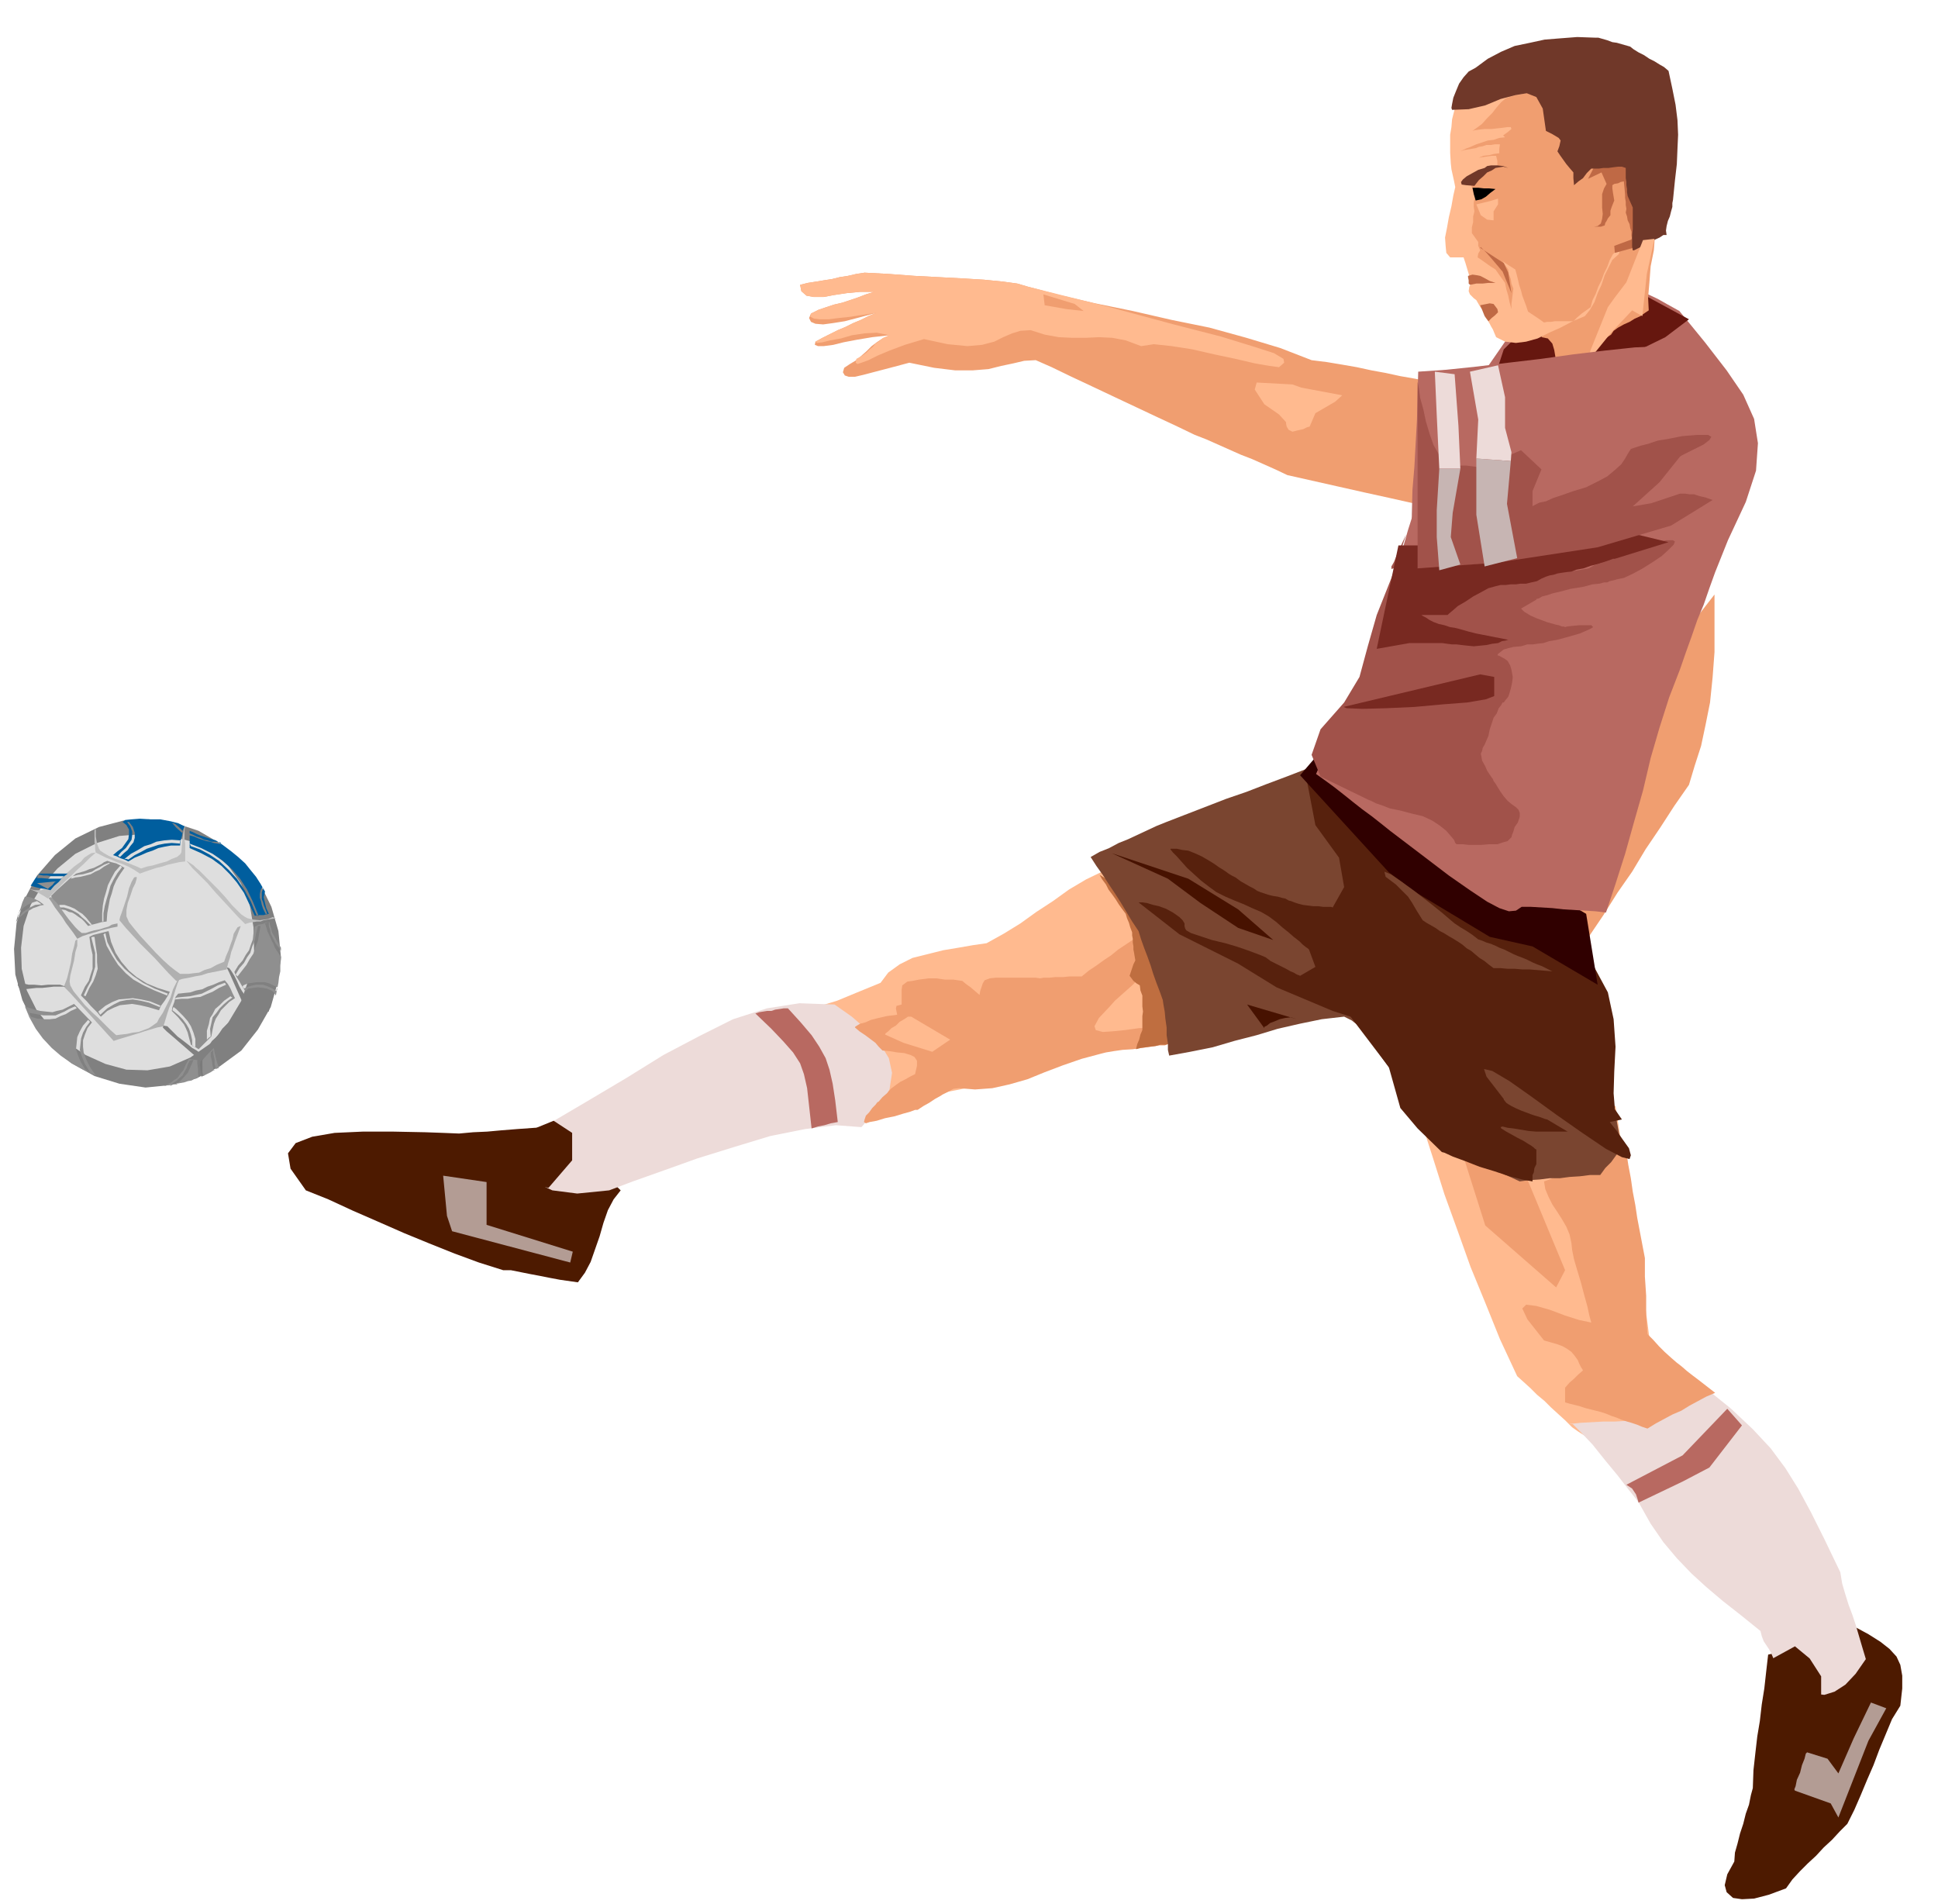<svg xmlns="http://www.w3.org/2000/svg" width="490.455" height="481.743" fill-rule="evenodd" stroke-linecap="round" preserveAspectRatio="none" viewBox="0 0 3035 2981"><style>.brush1{fill:#4d1a00}.pen1{stroke:none}.brush2{fill:#f09e70}.brush3{fill:#ffba8f}.brush4{fill:#eddbd9}.brush5{fill:#b39c94}.brush6{fill:#b86961}.brush8{fill:#7a4530}.brush13{fill:#bf6945}.brush14{fill:#703829}.brush16{fill:gray}.brush18{fill:#b0b0b0}.brush24{fill:#a1524a}.brush25{fill:#782921}.brush26{fill:#c7b5b3}</style><path d="M873 1766h-35l-28 2-25 2-22 2-22 1-22 2-25-1-28-1-50-1h-48l-44 2-35 6-26 10-12 16 4 24 24 34 35 14 39 18 39 17 41 18 39 16 40 16 38 14 38 12h12l15 3 15 3 16 3 15 3 16 3 14 2 14 2 11-15 9-17 7-20 7-20 6-21 7-20 9-17 11-14-14-14-12-12-12-12-12-12-13-12-12-12-12-12-12-12z" class="pen1 brush1"/><path d="M2685 931v90l-3 40-4 39-7 35-7 33-10 31-9 30-23 33-22 34-23 34-21 35-23 33-22 35-23 34-21 35-2-11v-11l-2-11v-10l-1-11-1-10v-21l6-34 7-34 7-33 7-33 7-34 8-34 7-33 8-33 20-28 21-27 21-27 21-27 21-28 21-27 21-27 21-27z" class="pen1 brush2"/><path d="m2207 1695 18 59 19 59 18 57 21 58 20 56 23 56 23 57 27 58 10 9 11 10 10 10 12 10 10 10 11 10 11 10 11 11 10 7 11 7 10 7 11 8 10 7 10 7 10 7 11 8 22-15 20-12 15-11 14-11 11-13 11-16 9-19 11-24-10-10-9-10-10-10-9-9-10-10-9-10-9-9-9-9-6-46-6-46-6-45-6-45-7-46-7-45-8-45-7-45-41-6-40-4-41-5-40-4-41-5-40-4-40-5-40-4z" class="pen1 brush3"/><path d="m2769 2591-3 26-3 27-4 25-3 26-4 24-3 26-3 27-1 28-3 11-3 15-5 14-4 16-5 15-4 16-4 14-1 14-11 20-4 17 3 11 10 9 14 2 19-1 23-6 27-10 10-14 12-13 12-12 13-12 12-13 13-12 12-13 12-12 11-22 10-23 10-24 10-23 9-24 10-24 10-24 13-21 3-27v-20l-3-17-6-13-11-12-14-11-19-12-24-13-18 2-16 6-17 6-16 8-17 7-16 7-17 5-16 4z" class="pen1 brush1"/><path d="m2457 2230 18-2 18-1 18-1h18l18-1 18-1 18-1h18l8-7 9-6 8-7 9-6 8-7 9-6 8-6 9-6 42 34 34 32 28 30 23 31 20 32 20 37 21 42 25 52 3 18 5 17 5 16 6 16 5 15 5 17 5 17 6 20-16 23-16 17-17 11-16 5-19-2-18-8-19-14-18-19-4-10-3-7-3-7-3-5-4-6-4-6-3-8-2-8-31-25-28-22-26-22-23-21-23-24-21-25-20-29-18-32-5-7-12-15-17-22-19-23-20-25-18-19-13-13h-6z" class="pen1 brush4"/><path d="m2769 2601 42-23 23 19 18 28v50l-78 4v-27l1-14-1-15-1-12-2-8-2-2z" class="pen1 brush1"/><path d="m2811 2804 56 20 12 22 47-120 28-51-24-9-27 56-24 55-17-23-32-10-2 2-2 8-4 10-3 12-5 11-2 10-2 5 1 2z" class="pen1 brush5"/><path d="m2547 2325 88-46 70-73 23 26-51 66-42 22-69 33-1-4-3-9-6-9-9-6z" class="pen1 brush6"/><path d="m2418 1850 2 12 5 12 6 12 8 12 7 11 7 12 5 12 3 14 1 10 3 15 5 17 6 20 5 19 5 18 3 14 3 11-19-4-22-7-24-9-21-6-16-2-6 6 8 17 26 33 7 2 7 2 7 2 8 3 7 4 7 5 5 6 5 7 2 5 3 6 2 3 1 2-7 6-7 7-7 6-7 8v23l7 2 8 2 8 2 9 3 8 2 8 2 8 2 9 3 7 3 9 3 7 3 9 3 7 2 9 3 7 3 9 3 13-8 13-7 13-7 14-6 13-8 13-7 13-7 14-6-9-7-9-7-9-7-8-6-9-7-8-7-9-7-8-7-10-9-9-9-9-10-9-9-1-15-1-15v-30l-1-15-1-15v-29l-4-21-4-21-4-21-3-20-4-21-3-21-4-21-3-20-17 5-15 6-17 6-15 6-17 5-16 6-16 6-16 6z" class="pen1 brush2"/><path d="m2294 1818 32 101 111 97 14-27-64-154-5-2-12-1-17-3-18-3-19-3-14-3-9-2h1z" class="pen1 brush2"/><path d="m1762 1353-32 10-29 14-27 16-25 18-26 17-25 18-26 16-27 15-21 3-23 4-24 4-24 6-24 6-20 10-18 13-12 16-39 16-29 12-23 7-17 5-15 2-13 2-13 2-14 5-18 9-13 9-10 6-8 7-10 6-10 7-13 8-16 11 29 17 21 11 14 8 10 8 5 8 4 15 2 22 5 32 24-7 31-3 33-3 37-3 37-6 38-9 36-13 33-19 21-4 24-5 25-7 26-7 25-9 24-8 23-8 21-8 31-7 35-5 35-5 37-4 36-5 36-5 34-7 33-6-13-37-16-35-20-35-21-33-26-33-27-30-29-29-29-26z" class="pen1 brush3"/><path d="m1307 1573 27 19 24 21 20 21 14 23 5 23-4 26-16 28-28 31-40-3-48 6-55 11-56 17-58 18-53 19-48 17-37 14-50 5-39-5-30-14-19-17-10-22 2-19 14-16 27-10 68-40 64-38 58-36 57-30 52-26 53-17 51-8 55 2z" class="pen1 brush4"/><path d="m1234 1579 20 22 17 20 12 18 10 18 6 18 5 22 4 26 4 34-11 2-10 3-10 2-10 3-4-36-3-27-5-22-6-17-11-17-15-17-19-20-25-24 6-2 6-1 6-1h7l6-2 7-1 6-1h7z" class="pen1 brush6"/><path d="m1787 1464-12 7-12 8-12 8-11 9-12 8-11 8-12 8-11 9h-19l-10 1h-12l-10 1h-9l-5 1-7-1h-63l-9 1-8 3-3 5-2 6-2 6-1 6-7-6-7-6-7-5-6-5-7-1-7-1h-13l-7-1-7-1h-12l-15 2-10 2-8 1-4 3-4 3-1 7v23l-8 2-1 4 1 5 1 5-16 2-13 3-12 3-9 4-8 2-5 3-3 2v1l7 6 9 6 8 6 8 6 5 6 6 6 11 1 12 2 11 1 10 3 6 3 4 6v8l-3 13-8 4-7 4-8 4-7 5-8 6-6 7-7 6-6 7-2 1-3 4-5 5-5 7-5 5-2 6-1 4 3 2 6-2 11-2 13-4 15-3 13-4 11-3 8-3h4l9-6 9-5 9-6 9-5 3-2 8-4 9-5 9-1 25 2 27-2 27-6 28-8 27-11 29-11 29-10 30-8 8-2 12-2 14-2 16-1 14-2 15-2 12-2h9l8-3 11-2 14-3 14-2 13-3 12-2 7-1h4l3-3 5-6v-4l-1-3-5-2h-31l-13 1-12 2-12 1-12 1-11 1-9 1h-25l-22 3-20 2-15 1-11-3-2-6 7-13 17-18 8-9 9-8 9-8 9-8 9-9 9-8 9-9 9-8-2-2-2-5-4-8-4-8-5-9-3-7-3-5 1-1z" class="pen1 brush2"/><path d="m1722 1370 4 7 6 8 4 8 6 8 5 7 5 8 5 7 6 8 2 7 3 7 2 7 3 8v5l1 5v6l1 6v5l1 5 1 6 1 6-3 6-2 6-2 6-2 6 3 4 3 4 5 4 5 3 1 8 3 8v17l1 8-1 7v22l-3 7-2 8-3 7-2 8 7-2 8-1 7-1 9-1 7-2h8l7-2h9l-1-7-1-6-1-7v-6l-1-7v-6l-1-6v-6l-4-9-3-9-3-8-3-8-4-9-3-9-3-8-3-8-3-9-2-7-2-8-2-7-3-9-2-7-2-8-2-7-7-9-6-9-6-9-6-8-7-9-6-9-6-9-6-8-10-7-10-6z" class="pen1" style="fill:#bf6e40"/><path d="m1427 1592 61 36-28 19-45-14-29-13 1-2 4-3 5-5 7-4 6-6 7-4 6-4h5z" class="pen1 brush3"/><path d="m2078 1193-32 11-31 12-32 12-31 12-32 11-31 12-31 12-31 12-15 6-15 7-15 7-15 7-15 6-15 8-15 6-14 8 9 14 10 14 9 14 10 15 9 14 9 15 9 15 10 15 4 13 5 14 5 13 5 14 4 13 5 14 5 13 5 14 1 7 2 11 1 11 2 14v12l2 13v10l2 9 33-6 35-7 34-10 35-9 33-10 35-8 34-7 35-4 6 3 6 3 5 4 6 4 17 23 17 24 17 24 18 24 16 24 18 24 16 25 18 25 14 6 14 6 14 6 15 7 14 6 15 7 14 6 15 7 15-2 16-1 16-2h16l15-2 16-1 16-2h16l8-11 9-9 8-11 9-9-4-22-4-22-4-22-3-21-4-22-3-22-4-22-3-21-6-27-6-26-6-26-5-25-6-27-5-25-5-26-5-25-49-29-48-28-49-29-48-28-49-29-49-27-49-29-48-27z" class="pen1 brush8"/><path d="m2200 1358 3 2 4 3 6 5 6 3 8 5 8 4 9 5 31 11 30 10 26 9 26 10 24 9 25 13 26 15 29 20 36 33 21 39 9 42 3 43-2 39-1 34 2 25 11 16-19 4 3 4 8 10 9 13 10 14 3 11-2 6-12-3-25-13-37-25-40-28-40-29-34-24-27-16-13-3 4 12 27 35v1l4 5 3 2 5 3 6 3 9 4 8 3 8 3 6 2 7 2 8 3 4 1 32 19h-49l-12-1-12-2-12-2-9-1-8-2-3 1 1 2 8 5 9 5 9 5 8 4 8 5 5 3 4 3 2 2 2 1v23l-3 6-1 7-2 4v10l-16-3-20-5-24-8-23-7-23-9-19-7-13-6-4-1-38-37-27-32-18-64-60-79-28-9-88-37-60-37-92-46-64-50h6l7 1 10 3 9 2 11 4 11 6 10 7 5 5 3 5v4l1 4 2 3 7 4 12 4 21 7 21 5 17 5 12 4 11 4 8 3 8 3 7 3 8 6 8 4 8 4 8 4 7 4 5 2 5 3 3 1 2 1 24-14-10-27-2-2-3-2-5-4-5-5-9-7-8-7-10-8-9-8-12-9-12-7-14-6-13-6-15-6-14-6-14-7-11-8-13-10-11-10-11-10-8-9-8-9-6-6-4-5v-1h10l9 2 9 1 10 4 11 5 12 7 8 5 7 5 5 3 6 4 4 3 5 3 6 3 8 6 7 4 7 4 6 3 6 4 5 2 6 2 6 2 8 2 7 1 7 2 5 1 5 3 4 1 5 2 6 2 8 2 8 1 8 1h8l7 1h13l2 1 18-32-8-46-37-51-14-73-1-2v-9l4-4 4-5 9-1 12 1 17 5 16 7 14 11 10 12 8 12 5 10 3 9 2 6 1 3 50 84z" class="pen1" style="fill:#57210d"/><path d="m2036 1214 139 152 45 33 113 68 67 15 102 60-18-111-222-130-190-129-36 42z" class="pen1" style="fill:#300000"/><path d="m2170 1373-2-8 10 4 16 11 22 16 22 17 20 16 14 12 6 5 9 6 10 6 9 6 9 7 6 2 7 3 7 2 7 3 6 3 8 3 6 3 8 4 7 3 8 3 7 3 8 4 7 3 8 3 8 4 8 4-12-1-12-1-12-1h-11l-12-1h-11l-11-1h-11l-8-6-6-5-8-5-6-5-7-6-7-4-7-6-6-4-8-5-7-4-8-5-6-3-7-5-7-4-7-4-6-4-10-16-7-12-6-9-6-6-7-7-6-6-8-6-8-6z" class="pen1 brush8"/><path d="m2031 1596-78-23 27 37v-2l4-2 5-4 8-3 7-3 9-2 9-1 9 3zm-290-260 120 40 78 48 55 48-55-19-59-39-51-38-88-40z" class="pen1" style="fill:#471200"/><path d="m2241 598-25-5-23-4-23-5-22-4-23-5-23-4-24-4-24-3-49-19-53-16-58-16-59-12-61-14-59-12-56-13-49-13-17-5-22-3-30-3-33-2-38-2-38-2-40-3-38-2-13 2-13 3-13 2-12 3-13 2-12 2-13 2-12 3 2 10 8 7 11 2h16l16-3 20-3 21-2h22l-13 4-13 5-12 4-12 4-13 3-12 4-12 4-12 6-3 7 3 6 7 3 12 1 15-2 19-3 23-6 26-7-12 5-12 6-12 5-12 6-12 5-12 6-12 6-11 6-1 5 5 2h9l15-2 16-4 21-4 24-4 27-3-11 5-9 6-8 6-8 8-8 7-8 7-10 6-9 6-2 7 3 5 6 2h10l13-3 19-5 23-6 30-8 39 8 33 4h27l25-2 20-5 19-4 17-4 18-1 25 11 31 15 32 15 36 17 34 16 34 16 30 14 27 13 18 7 18 8 18 8 18 8 18 7 18 8 18 8 19 9 40 9 40 9 40 9 41 9 40 9 41 9 40 9 41 10 7-28 5-27-1-28-6-27-14-28-21-27-30-27-38-27z" class="pen1 brush2"/><path d="m2384 497-18 25-18 26-18 26-18 27-18 26-17 26-17 27-17 27-13 41-12 41-13 41-12 42-12 41-12 42-12 42-12 42-12 21-10 22-11 21-10 22-11 21-10 21-10 22-10 23 14 10 15 11 14 11 15 12 14 11 15 11 14 11 15 12 50 38 42 32 33 23 27 18 19 10 15 5 11-1 9-6h14l17 1 17 1 18 2 17 1 17 1 16 1 16 2 15-45 15-47 14-50 14-49 12-51 14-48 15-47 17-44 9-26 9-25 9-26 10-24 9-26 9-25 10-25 10-25 28-60 16-49 3-43-6-38-17-38-26-38-34-44-40-49-18-10-16-9-17-8-16-7-17-8-17-8-17-9-16-8-14 9-14 10-14 9-14 10-15 9-14 10-14 10-13 10z" class="pen1 brush6"/><path d="M2336 605h219l4-53 49-24 37-28-72-39-78-52-140 138-19 58z" class="pen1" style="fill:#66170f"/><path d="m2414 528 10 2 7 8 3 10 2 12v11l1 9 3 6 7 2 7-4 9-6 9-9 10-8 9-10 10-10 10-9 12-8 4-6 7-5 9-5 9-4 8-5 9-4 7-5 6-4-1-20 2-23 2-26 5-25 2-27 3-25-1-23-3-20-18 21-17 22-18 22-17 22-18 21-17 22-17 22-17 22-5 7-5 7-5 7-4 8-5 6-5 8-5 6-4 8z" class="pen1 brush2"/><path d="m2288 148-7 13-4 14-3 12-1 12-2 12v28l1 17 1 9 2 9 2 9 2 10-3 13-3 17-4 17-3 17-3 15 1 14 1 10 6 7h21l3 9 3 10 3 10 4 10-4 7-1 7 2 5 6 6 4 3 4 7 3 5 6 5v5l2 6 3 4 3 5 2 4 3 5 2 5 3 7 14 7 17 2 16-2 18-5 18-9 18-8 19-10 19-8 8-10 7-12 5-14 6-13 5-15 6-12 6-12 10-9 4-12 7-9 7-8 9-6 8-8 8-8 7-9 6-10-3-20-1-20-3-20-1-19-2-21-2-19-2-21-1-19-4-7-4-6-4-7-3-6-4-7-4-6-4-6-3-6-11-3-10-2-11-2-10-2-11-2-9-2-11-2-9-2h-33l-9 1h-21l-10 1-9 1-12 5-12 5-12 6-11 6-12 5-12 6-12 5-11 6z" class="pen1 brush3"/><path d="m2302 284 2 6 2 6 2 6 3 6-2 4-1 5v7l1 7-2 8v9l-2 8v9l5 7 5 7v6l3 7-3 5-1 6 6 4 7 5 7 5 8 5 7 10 8 11 2 10 3 10 2 10 3 11v-8l1-8 1-8 1-8-3-8-1-7-3-8-1-7-5-7-4-6 9 6 11 7 2 7 2 8 2 9 3 9 2 8 3 8 3 8 3 9 6 4 6 4 6 4 7 5 5-1h6l6-1h29l6-6 7-6 7-5 7-5 3-11 5-10 4-11 5-10 4-11 5-10 4-11 5-9 7-6 8-4 7-6 9-4-1-13-1-13-1-13-1-12-1-13-1-13-1-13v-12l-10-3-10-3-9-3-9-2-10-3-10-3-9-3-9-2-5-4-2-5-2-5-4-4-3-8-3-11-3-16-2-16-3-18-2-15-3-12-2-6-9-1-8 2-10 3-10 4-11 3-10 3-9 1-6 2-9 3-7 6-7 8-7 9-8 8-8 9-8 6-7 5 3-1 7-1 9-1h11l9-1 9-1 7-1h5l1 3-6 5-7 5 3 3-9 1-9 3-9 1-9 3-9 3-9 4-8 3-8 4 6-2 6-1 6-1 6-1 5-2 6-1 6-2h7l6-1h8l-1 7v7l-8 1-8 2-9 1-7 3 6-1 7-1 7-1h7l1 4 1 4v8h-2l-5 3-7 4-7 5-8 4-7 5-5 2-2 1z" class="pen1 brush2"/><path d="m2312 320 21-5 13-4v9l-7 11v14l-10-1-10-7-7-17z" class="pen1 brush3"/><path d="m2487 280 21-10 4 9 4 9-4 7-3 9v21l1 10-1 8-2 7-5 4-6 1h11l3-1 3-1 1-4 2-3 2-4 4-5v-7l2-6 2-5 2-5-1-6-1-6-1-7v-5l3-2 6-1 4-2 5-1 1 10 1 11v5l1 6v5l1 6-1 6 2 6 1 6 3 6 1 6 2 6v6l1 6 7-2 4-1 4-2 8-2-4-15-3-15-3-15-3-14-3-15-3-15-3-15-2-14-46-13-22 43zm-185 166 10-2h10l9-1h11l-9-3-9-5-6-3-5-1-7-1-7 2v2l1 5v5l2 2zm16 32 5-1 5-1 5-1 6 1 6 8 1 5-2 2-3 3-5 4-5 5-6-8-2-5-2-5-3-7z" class="pen1 brush13"/><path d="m2325 263 4-3 6-1h10l9 1 8 3-8-2-6 1-6 1-6 4-7 3-6 6-7 6-7 9-13-1-7-1-1-4 3-4 6-5 9-5 9-5 10-3z" class="pen1 brush14"/><path d="M2306 294h9l9 1h8l10 1-8 6-7 6-7 4-9 2-3-10-2-10z" class="pen1" style="fill:#000"/><path d="m2580 330-7-22-8 34-10 33-27 10 1 11 40-11 15-26-2-5-2-9-2-10 2-5z" class="pen1 brush13"/><path d="m2311 106-11 6-8 9-7 10-5 12-4 10-2 10-1 6 1 3 26-1 26-6 24-10 23-6 18-3 15 6 10 18 5 35 10 5 10 6 3 4-2 9-3 8 4 6 5 7 5 7 5 6 6 7v9l1 11 7-6 7-5 6-8 7-7h12l7-1h8l7-1 8-1h6l6 2v16l1 6v5l1 6v5l1 6 4 9 4 9v34l-1 9v18l1 6h2l6-3 8-4 9-4 8-5 9-4 6-4h5l-1-7 1-7 2-8 3-7 2-8 2-7v-6l1-5 3-30 3-26 1-24 1-22-1-23-3-24-5-25-6-28-7-6-7-4-8-5-8-4-9-6-8-4-8-5-5-4-7-2-7-2-7-2-7-1-8-3-7-2-7-2h-5l-28-1-26 2-25 2-23 5-24 5-21 9-21 11-19 14z" class="pen1 brush14"/><path d="m2518 481-27 67-6 20 38-47 33-35 16 9 7-66 12-55-18 2-26 66-19 25-10 14z" class="pen1 brush3"/><path d="m2318 388 37 24 7 15 5 32-14-34-2-2-4-5-6-7-6-7-7-8-5-5-4-4-1 1z" class="pen1 brush13"/><path d="m2606 542-46 2-47 5-50 6-50 7-51 6-49 6-48 5-44 3-1 38-1 38-2 36-2 37-3 36-1 39v41l2 44 23-1 28-1 29-4 32-3 31-5 30-3 27-4 25-3 22-3 22-5 22-7 22-7 20-9 20-9 17-10 18-8 40-52 25-49 12-46 1-39-10-35-16-25-22-17-25-4z" class="pen1 brush6"/><path d="m1610 449-17-5-22-3-30-3-33-2-38-2-38-2-40-3-38-2-13 2-13 3-13 2-12 3-13 2-12 2-13 2-12 3 2 10 8 7 11 2h16l16-3 20-3 21-2h22l-13 4-13 5-12 4-12 4-13 3-12 4-12 4-12 6-1 5 6 3 9 1h14l15-2 19-2 19-3 21-3-12 5-12 6-12 5-12 6-12 5-12 6-12 6-11 6 2 2 9-1 12-3 17-3 17-5 20-3 19-1 20 4-10 4-6 5-6 4-4 5-5 4-5 5-7 5-9 5-1 6 3 2 6-2 11-4 14-7 19-8 24-9 30-9 37 8 31 3 23-2 19-5 14-7 14-6 13-4 16-1 22 7 22 4 21 1h21l21-1 21 1 21 4 24 9 20-3 28 3 32 5 35 8 33 7 30 7 23 4 15 2 8-7-1-6-15-9-31-10-52-16-74-19-100-27-128-32z" class="pen1 brush3"/><path d="m381 1351 26 32 18 37 11 38 4 41-5 39-11 39-20 35-26 33-34 25-37 19-39 10-40 4-41-6-39-12-36-20-32-27-27-35-18-37-11-40-2-40 4-41 13-38 19-36 28-32 32-26 37-18 38-10 40-2 39 5 39 13 36 21 34 29z" class="pen1 brush16"/><path d="m357 1355 20 28 14 33 6 36 1 39-7 38-13 38-21 35-26 31-33 23-32 14-35 6-33-1-33-9-31-14-30-20-25-23-22-28-15-30-8-34-1-33 4-34 11-33 18-30 24-27 28-23 34-17 35-11 38-3 36 2 36 9 32 15 28 23z" class="pen1" style="fill:#dedede"/><path d="m100 1545 9 9 10 11 10 11 10 11 9 10 10 11 10 11 10 11 9-3 10-3 10-3 10-3 9-3 10-3 10-3 10-2 3-10 3-10 3-9 4-9 3-10 3-10 3-9 4-9-3 1-3 7-5 10-4 13-6 12-6 12-6 9-3 6-7 5-6 4-8 3-8 3-9 1-9 2-9 1-8 1-9-8-9-9-10-10-10-9-11-11-9-11-9-11-5-9-1-6 1-9 3-12 3-12 2-13 3-10v-10l-3 2-2 9-3 11-2 14-3 13-3 12-3 8-2 5z" class="pen1 brush18"/><path d="m255 1609 6 6 7 6 7 6 8 7 7 6 8 7 7 6 8 7 9-10 9-9 9-9 10-9 9-10 9-9 10-9 10-9-6-5-5 2-10 9-10 10-9 9-7 11-9 8-6 9-6 6-4 6-4-3-4-3-7-4-6-5-9-7-8-6-8-8-8-8-6-1-1 3zm-223-59 7-1 9-1 9-1h9l9-1 9-1h19l-9-3H75l-10 1-11-1h-9l-9-2-8-4v7l1 2 3 5zm323-35h1l3 1 3 4 5 8 4 8 4 9 4 7 5 7 4 5 4 6 3 5 4 4 9-1h9l5 1-1 5h-25l-8 2-5-9-4-9-4-9-4-9-4-9-4-9-4-9-4-8z" class="pen1 brush16"/><path d="m187 1441 10 12 11 12 11 12 12 12 11 11 11 12 11 12 12 12 9-3 11-2 9-2 11-2 9-3 10-2 10-2 10-2 2-9 3-9 2-9 3-8 3-9 3-8 3-8 3-8-5 2-3 5-3 5-2 9-3 8-3 9-4 9-3 9-12 5-9 5-10 3-8 4-9 1-8 1h-13l-7-5-9-7-11-10-11-11-12-13-12-13-10-12-8-10-4-9v-10l2-11 4-11 4-12 4-8 2-7v-3l-4 1-4 7-4 10-3 13-4 12-4 12-3 8-1 5z" class="pen1 brush18"/><path d="m121 1470 8-4 9-3 7-2 7-2 6-2 8-2 8-2 10-2v-5l-5 1-4 1-5 3-7 2-6 2-10 2-7 2-6 2h-6l-5-4-5-5-5-6-5-6-6-8-5-7-5-8-3-6-5-5-2-1h-3l-3 1 5 7 5 8 6 8 6 8 5 8 6 8 6 8 6 9z" class="pen1" style="fill:#9e9e9e"/><path d="m432 1438-7 1-6 1-6 1-5 2h-6l-6 1-6 1-6 2-12-12-11-12-12-13-12-13-12-14-12-12-12-12-9-11 2 1 6 4 3 2 4 4 5 4 6 6 12 12 12 12 11 12 10 12 8 8 7 7 6 4 4 2 9 2 10 1 6-1 7-1 7-3 5 2zm-142-89-9 1-9 2-9 2-9 3-9 2-9 3-9 3-8 3-9-6-9-5-9-4-9-3-9-4-8-3-8-4-8-4-1-5v-5l-1-6v-19l2-2v12l1 5 1 6 3 8 2 3 6 4 7 4 11 5 10 3 11 4 10 4 9 4 9-3 10-2 10-3 11-3 8-4 8-3 5-4 2-3 1-14 1-10 1-7 1-5 1-5h1l-1 6v14l1 7v28zm-245 43 6 2 9 4 7 4 8 5 9-9 9-9 9-9 10-9 9-9 10-9 9-9 10-9-7 1-5 3-6 4-5 6-11 8-10 9-10 9-10 9-11 6-10 4H55l-10-2z" class="pen1" style="fill:#bfbfbf"/><path d="m314 1662-1 6 1 6 1 6 1 7 1-2 3-1-1-7-1-6-1-7 1-6-2 2-2 2z" class="pen1" style="fill:#7a7a7a"/><path d="m297 1328 18 8 17 9 15 11 13 13 11 13 11 16 8 17 9 19 7-1h7l3-1 5-1-4-9-2-8-2-9 2-9-7-12-7-11-9-11-8-10-11-10-11-9-12-9-12-8-10-3-9-3-6-2-5-2-6-3-5-2v27zm0-23 5 2 6 3 6 2 6 3 5 1 6 2h6l7 1h1l2 3-6-1-6-1-6-2-6-1-6-2-6-2-7-3-7-2v-3zm2 20-1-2-1-2 18 7 18 9 16 11 15 14 12 14 11 17 9 19 9 22h-3l-9-22-10-18-12-18-13-14-15-14-15-10-15-8-14-5zm117 106-2-4-2-4-2-6-1-5-2-6v-6l1-6 3-5v1l1 2-2 5v11l2 5 1 4 2 5 2 5 2 6-2-2h-1zm-134-107 1-8 2-7 1-8 3-7-10-5-12-3-16-3h-15l-17-1-13 1-10 1-4 3 6 5 4 7v7l-1 8-5 7-5 7-7 5-7 6 6 2 6 3 6 2 6 3 10-6 10-4 9-4 9-3 9-4 9-2 11-2h14zm-98 17 6-7 7-6 5-7 4-6 1-7v-6l-3-8-5-7h3l6 8 3 9v8l-2 7-5 6-4 6-6 5-6 6-3-2-1 1zm17 5-3-1h-3l10-8 11-6 10-6 10-3 9-4 12-2 12-1 14 1-1 2v3l-13-1-11 1-10 2-9 3-9 3-9 5-10 5-10 7zm85-41-10-9-7-8 2 1 3 1 6 5 6 6v4zm-180 63-8 6-6 7-7 6-6 7-8-2-8-1-8-2-7-2 7-11 7-8h44zm-48 7h7l11 1h20l2-2 2-2H80l-6-1h-6l-5-1h-3l-1 2-1 3z" class="pen1" style="fill:#005e9e"/><path d="m39 1404 8 1 8 3 6 3 8 6-6 1-5 2-6 2-5 3-6 3-5 4-6 5-5 7 3-11 4-10 3-10 4-9zm26 12-4-3-3-2-9 3-6 3-6 4-6 6-2 4-1 6 8-9 9-6 10-5 10-1zm73 34-6-7-4-4-6-4-4-3-5-3-5-1-6-3-6-1-4-6-4-5-5-5-3-5 9-9 10-9 10-9 10-8 7-2 7-2 7-3 7-2 6-3 6-3 4-3 5-2 6 2 8 2 6 3 7 4-7 10-6 10-4 9-3 11-3 9-2 11-2 11-1 13-8 1-7 2-8 2-6 2zm53-92-2-2h-1l-8 9-6 11-5 10-3 11-3 10-2 11-1 12v13h2v-13l2-11 3-11 3-10 3-11 5-10 6-10 7-9zm-20-7-8 3-7 4-6 3-6 4-7 2-7 2-8 1-8 2-2 2-1 2 7-2 8-1 8-2 8-2 7-4 7-3 7-5 9-5-1-1zm-77 70h6l7 2 5 2 6 3 5 3 5 5 6 5 7 7h3l-5-6-4-5-6-6-5-3-7-5-7-3-9-3h-8v2l1 2zm-55 155 12 4 12 3 9 1 10 1 7-2 9-2 8-4 10-5 28 29-7 9-4 10-3 9v10l1 9 4 11 6 12 9 13-20-9-18-10-17-12-14-12-14-15-11-15-10-18-7-17zm6 10 1 2 2 4 10 3 11 1h9l9-1 8-4 8-3 8-5 9-4-1-2-2-1-9 4-7 4-7 3-7 3H68l-11-2-12-2zm93 11-8 9-5 9-4 9-1 10-1 9 3 9 4 10 7 12 4 3 4 2-8-13-5-12-3-10 1-9 1-9 3-9 5-9 6-8-2-2-1-1zm-11-39v1l4 4 5 5 6 7 5 5 6 6 3 4 2 2 10-9 10-5 10-4 10-1 9-1 12 2 13 3 17 5 3-7 6-8 5-8 3-6-19-6-17-7-16-10-12-10-12-14-9-14-7-17-4-17-8 2-8 2-8 2-6 3 2 15 3 13v22l-3 9-3 10-6 9-6 13zm4 1 6-13 6-11 3-11 3-10v-22l-3-12-3-12 2-1h3l2 15 2 13v11l1 11-3 10-4 10-6 10-6 13-2-1h-1zm31-96 2-1 1-1 3 14 7 14 8 14 12 14 13 11 16 11 18 9 21 8-1 1v2l-20-8-17-8-16-9-12-10-12-13-9-14-9-16-5-18zm90 112h-1l-1 2-17-7-13-3-12-2-10 1-10 2-10 5-10 6-11 10-2-3-1-2 11-9 11-6 10-4 12-1 10-1 13 2 14 3 17 7zm44 83-5 9-4 9-5 6-4 6-5 3-5 4-6 3-6 3 10-3 11-1 5-1 6-1 6-2 6-1 5-3 6-2-1-7v-7l-1-7v-6l-7-1-6-1zm1 3 3-1h3l-4 9-5 11-8 9-9 9h-6l-5 3 5-5 6-4 4-4 5-4 3-6 3-5 2-6 3-6zm20-1v18l1 7 6-3 6-3 6-4 7-3-3-8-2-8-2-8-1-7-9 9-9 10zm13-12 2-2 2-2v6l2 9v7l2 8-2 1-1 2-2-8-1-7-2-8v-6zm22-113 5 6 4 7 3 7 4 8-9 6-7 7-6 6-4 7-4 6-3 8-2 9-2 11-10 10-10 10-6-4-6-3-3-11-2-8-3-7-3-6-5-6-4-5-5-5-5-5 1-6 3-8 2-8 4-5 9-1 10-1 9-3 10-2 8-4 9-3 9-4 9-3zm-28 93 3-3 3-2-1-12 2-9 2-9 6-7 5-7 6-6 7-6 7-5-2-1-1-1-10 7-7 7-7 6-4 8-4 6-2 10-3 10v14zm-50-63 10-1h10l10-2 10-1 9-4 10-4 10-6 11-5-1-2-1-1-11 4-9 5-8 4-8 4-9 2-9 2-11 1-10 1-2 1-1 2zm-4 17 4 3 6 5 6 6 6 8 4 7 3 9 2 9v9h2l3 2v-13l-3-10-4-10-5-8-7-8-6-6-5-5-4-3-1 1-1 4zm129-131-2 10-1 10-3 8-3 9-5 7-5 9-7 8-6 10 3 7 5 8 4 7 5 8 5-4 7-1 8-1 8 1 6 1 7 3 4 3 3 5 2-10 2-10 1-9 2-9v-10l1-9v-18l-6-10-5-9-3-5-1-5-2-6-1-5-6 1-5 2-6 1-6 3zm5-1h4l-2 11-2 12-4 10-3 10-6 9-5 9-7 9-7 9-2-2-1-1 6-10 7-8 5-9 5-7 3-10 4-9 2-11 3-12zm11-4 3-1 3-1v6l2 6 1 6 3 6 2 4 3 6 4 5 4 6v9l-5-7-4-6-3-7-3-6-3-7-3-6-2-7-2-6zm-34 97 7-3 7-1 7-1h13l7 2 6 3 7 3-2 3v3l-8-5-7-3-6-2h-11l-5 1-7 2-7 3-2-3 1-2zM75 1392l-17-9 31-3-3 1-4 5-5 4-2 2z" class="pen1" style="fill:#8f8f8f"/><path d="m2038 607-14-5-56-3-3 11 15 23 23 16 11 12v2l1 5 3 5 6 3 8-2 9-2 6-3 4-1 9-21 31-18 11-10-64-12z" class="pen1 brush3"/><path d="m1634 461 2 17 34 6 27 3-14-11-49-15z" class="pen1 brush2"/><path d="m2216 910 2-1 9-1 12-1h15l16-1 17-1h31l10-1 10-1 8-2 9-1 8-3 9-1 10-1h51l12 1 10-1 11-1 11-2 11-2 9-5 10-3 8-5 8-3 5-4 5-2 3-2h2l2-2 7-2 10-3 13-3 13-4 14-3 12-3h11l3 2-2 5-8 8-11 10-15 10-16 10-15 8-13 6-10 2-7 2-5 1-4 2h-5l-7 2-11 1-15 4-19 3-15 4-13 3-9 3-8 2-5 3-4 1v1l-24 14 3 3 2 2 5 3 5 3 9 4 8 3 8 3 7 2 7 2 5 1 5 2h3l2 1 3-1 9-1 11-1h18l3 3-5 3-16 7-21 6-15 4-12 2-9 3-9 1-7 1h-9l-10 3-12 1-8 2-7 2-4 3-5 4-1 2 3 1 9 5 4 3 4 7 2 7 2 11-1 9-2 9-2 7-2 6-5 6-2 3h-2l-2 4-4 5-3 8-5 7-3 9-3 9-2 10-3 7-3 7-3 5-1 5-2 4 1 5 1 6 5 9 3 7 4 6 2 3 3 4 1 3 3 4 3 5 5 8 5 7 6 7 6 5 7 5 4 4 2 5v6l-3 9-5 7-2 7-2 5-1 4-3 3-3 3-7 2-9 3h-13l-12 1h-20l-9-1h-10l-2-2-2-5-6-7-6-7-10-8-12-8-15-7-17-4-19-5-15-3-13-5-9-3-8-4-5-2-4-2-70-34-14-34 14-40 37-42 24-40 13-48 14-49 27-68 19-58-12 26-7 17-4 7v4l3-1 8 2 11 5 15 13z" class="pen1 brush24"/><path d="m2323 854 86-25 95 3 43 1 66 16-84 26h-3l-5 2-9 3-9 3-12 3-11 4-11 2-8 3-9 1-7 1-6 1-6 2-6 1-6 2-7 3-7 4-9 2-8 2h-9l-7 1h-8l-8 1h-8l-8 2-11 3-11 6-13 7-12 8-12 7-8 7-6 5-2 2h-41l3 2 4 2 6 4 6 3 8 3 9 2 9 3 7 1 8 2 7 2 7 2 8 2 4 1 51 10h-2l-3 1-6 1-6 3-9 1-9 2-10 1-10 1-10-1-9-1-8-1h-7l-8-1-7-1h-52l-51 9 34-162h133z" class="pen1 brush25"/><path d="m2220 890 125-9 157-24 115-34 65-40-11-4-9-2-9-3h-7l-7-1h-8l-45 15-29 5 42-38 32-40 3-2 10-5 12-6 12-6 9-7 3-5-5-3h-17l-24 2-20 4-18 3-15 5-12 3-9 3-6 2-1 2-1 1-3 5-4 7-6 9-10 9-12 10-15 8-18 9-20 6-17 6-15 5-11 5-10 2-6 3-4 2-1 1v-24l14-34-32-30-37 16 1 1v5l-4 1-6 2-10 1h-14l-16-2h-24l-5-2-4-3-5-5-5-8-8-14-6-17-6-20-4-19-5-18-2-15-2-10v-3 295z" class="pen1 brush24"/><path d="m2104 1107 214-51 22 4v30l-13 5-29 5-39 3-44 4-44 2-37 1-25-1-5-2z" class="pen1 brush25"/><path d="M2254 734h33l-3-67-6-81-31-4 3 68 4 84z" class="pen1 brush4"/><path d="M2287 734h-33l-4 65v42l4 52 33-9-15-43 3-38 12-69z" class="pen1 brush26"/><path d="m2312 718 54 4 1-14-10-38v-48l-11-50-44 10 13 75-3 61z" class="pen1 brush4"/><path d="m2366 722-54-4v88l13 81 51-13-16-85 6-67z" class="pen1 brush26"/><path d="m796 1784 71-29 29 19v43l-37 43-53-9-10-67z" class="pen1 brush1"/><path d="m694 1841 6 63 8 24 185 49 4-17-135-42v-67l-68-10z" class="pen1 brush5"/></svg>
